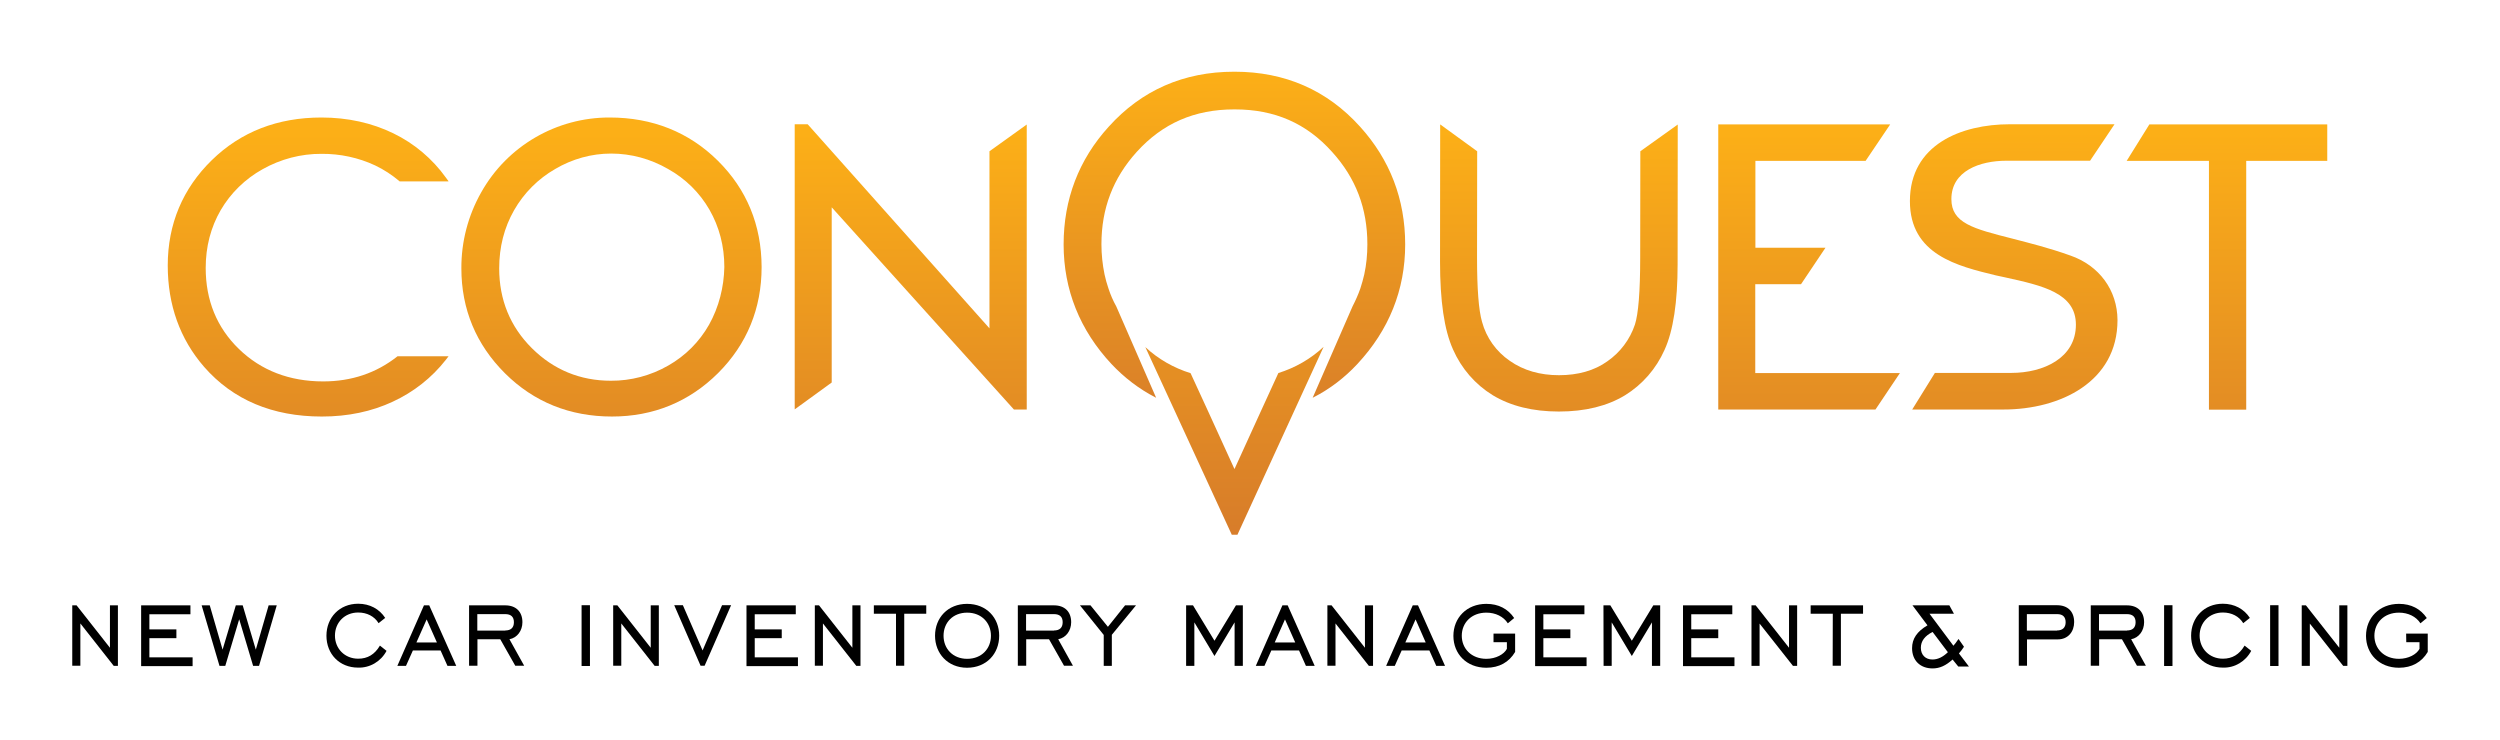 <?xml version="1.0" encoding="utf-8"?>
<!-- Generator: Adobe Illustrator 23.0.3, SVG Export Plug-In . SVG Version: 6.00 Build 0)  -->
<svg version="1.1" id="Layer_1" xmlns="http://www.w3.org/2000/svg" xmlns:xlink="http://www.w3.org/1999/xlink" x="0px" y="0px"
	 viewBox="0 0 1851 548" style="enable-background:new 0 0 1851 548;" xml:space="preserve">
<style type="text/css">
	.st0{fill:url(#SVGID_1_);}
	.st1{fill:url(#SVGID_2_);}
	.st2{fill:url(#SVGID_3_);}
	.st3{fill:url(#SVGID_4_);}
	.st4{fill:url(#SVGID_5_);}
	.st5{fill:url(#SVGID_6_);}
	.st6{fill:url(#SVGID_7_);}
	.st7{fill:url(#SVGID_8_);}
	.st8{fill:url(#SVGID_9_);}
</style>
<g>
	
		<linearGradient id="SVGID_1_" gradientUnits="userSpaceOnUse" x1="674.256" y1="-304.743" x2="674.256" y2="1.22" gradientTransform="matrix(1 0 0 1 0 400.046)">
		<stop  offset="1.000000e-02" style="stop-color:#FCAF17"/>
		<stop  offset="1" style="stop-color:#D77C2A"/>
	</linearGradient>
	<path class="st0" d="M732.6,243.1L598,92h-9.6v211.1l27.4-19.9V153.5l134.9,149.7h9.5v-211l-27.6,19.8V243.1z"/>
	
		<linearGradient id="SVGID_2_" gradientUnits="userSpaceOnUse" x1="914.041" y1="-349" x2="914.041" y2="-1.551" gradientTransform="matrix(1 0 0 1 0 400.046)">
		<stop  offset="1.000000e-02" style="stop-color:#FCAF17"/>
		<stop  offset="1" style="stop-color:#D77C2A"/>
	</linearGradient>
	<path class="st1" d="M980,256.8c-9.5,8.9-21,15.5-33.5,19.4L933.3,305L914,347.3L894.7,305l-13.2-28.7
		c-12.5-3.9-23.9-10.4-33.5-19.3l19,41.2l45,97.7h4.2L980,256.8z"/>
	
		<linearGradient id="SVGID_3_" gradientUnits="userSpaceOnUse" x1="914.041" y1="-348.729" x2="914.041" y2="-79.612" gradientTransform="matrix(1 0 0 1 0 400.046)">
		<stop  offset="1.000000e-02" style="stop-color:#FCAF17"/>
		<stop  offset="1" style="stop-color:#D77C2A"/>
	</linearGradient>
	<path class="st2" d="M913.8,81c-29.4,0-53,10.3-72.2,31.5c-17.5,19.4-26.1,41.8-26.1,68.4c0,7.5,0.8,15,2.3,22.3
		c0.8,3.5,1.7,7,2.9,10.4c1.5,4.6,3.4,9,5.8,13.3l29.5,67.6l-0.6-0.3c-12.2-6.3-23.1-14.7-32.5-24.7c-23.4-25.1-35.4-55-35.4-88.5
		c0-33.4,11.2-62.8,33.4-87.2c24.3-27,55.6-40.7,92.8-40.7h0.5c37.2,0,68.5,13.7,92.8,40.7c22.1,24.4,33.4,53.7,33.4,87.2
		c0,33.6-12,63.4-35.4,88.5c-9.3,10-20.3,18.5-32.5,24.7l-0.6,0.3l29.5-67.6c2.2-4.3,4.2-8.7,5.8-13.3c1.1-3.4,2.1-6.9,2.9-10.4
		c1.6-7.3,2.3-14.8,2.3-22.3c0-26.6-8.5-49-26.1-68.4C967.3,91.3,943.8,81,914.3,81L913.8,81L913.8,81z"/>
	
		<linearGradient id="SVGID_4_" gradientUnits="userSpaceOnUse" x1="227.999" y1="-304.695" x2="227.999" y2="1.268" gradientTransform="matrix(1 0 0 1 0 400.046)">
		<stop  offset="1.000000e-02" style="stop-color:#FCAF17"/>
		<stop  offset="1" style="stop-color:#D77C2A"/>
	</linearGradient>
	<path class="st3" d="M294.3,263.8c-15.6,12.4-34.1,18.6-55,18.6c-25,0-46-8.1-62.4-24s-24.6-36.1-24.6-60
		c0-15.8,3.8-30.2,11.1-42.8c7.4-12.7,18.2-23.2,31-30.3c13.3-7.5,28.4-11.5,43.7-11.4c13.7-0.1,27.3,2.8,39.7,8.6
		c6.5,3.1,12.6,7.1,18.1,11.8h36l0.2-0.1l-1.9-2.6c-10-14-23.5-25.4-39-32.9c-15.8-7.7-33.8-11.7-53.2-11.7
		c-32.5,0-59.7,10.6-81.2,31.6s-32.6,47.3-32.6,78c0,29.1,9,54.4,26.9,75c21.3,24.4,50.6,36.8,87.2,36.8c19.3,0,36.9-3.7,52.5-11
		c15.4-7.1,28.9-17.7,39.3-31l2-2.6L294.3,263.8L294.3,263.8z"/>
	
		<linearGradient id="SVGID_5_" gradientUnits="userSpaceOnUse" x1="452.724" y1="-304.695" x2="452.724" y2="1.268" gradientTransform="matrix(1 0 0 1 0 400.046)">
		<stop  offset="1.000000e-02" style="stop-color:#FCAF17"/>
		<stop  offset="1" style="stop-color:#D77C2A"/>
	</linearGradient>
	<path class="st4" d="M531.5,119C510.1,97.8,483,87,451.4,87c-39.3-0.1-75.8,21-95.1,55.4c-9.7,17.1-14.8,36.5-14.7,56.3
		c0,30.2,10.9,56.4,32.3,77.7s48.1,32,79.2,32c30.7,0,57.2-10.9,78.6-32.2c21.4-21.4,32.2-47.9,32.2-78.5
		C563.8,166.7,552.9,140.2,531.5,119L531.5,119z M525,240.4c-7.2,12.7-17.6,23.1-30.3,30.3c-12.9,7.4-27.6,11.3-42.4,11.2
		c-22.7,0-42.4-8.1-58.5-24.1c-16.1-16-24.2-35.9-24.2-59.1c0-15.8,3.7-30.2,11-43c7.3-12.8,17.8-23.3,30.5-30.6
		c12.6-7.4,26.8-11.4,41.4-11.4c14.8,0,29.3,4,42.1,11.4c12.8,7.1,23.4,17.5,30.7,30.2c7.2,12.6,11,26.8,11,42.4
		C536,212.6,532.3,227.3,525,240.4z"/>
	
		<linearGradient id="SVGID_6_" gradientUnits="userSpaceOnUse" x1="1339.305" y1="-304.743" x2="1339.305" y2="1.162" gradientTransform="matrix(1 0 0 1 0 400.046)">
		<stop  offset="1.000000e-02" style="stop-color:#FCAF17"/>
		<stop  offset="1" style="stop-color:#D77C2A"/>
	</linearGradient>
	<path class="st5" d="M1299.6,210.4h33.9l18.1-27h-51.9v-64.3h81.6l18.2-27h-127.3v211.1h116.4l18.1-27h-107.1v-65.9H1299.6z"/>
	
		<linearGradient id="SVGID_7_" gradientUnits="userSpaceOnUse" x1="1648.86" y1="-304.743" x2="1648.86" y2="1.22" gradientTransform="matrix(1 0 0 1 0 400.046)">
		<stop  offset="1.000000e-02" style="stop-color:#FCAF17"/>
		<stop  offset="1" style="stop-color:#D77C2A"/>
	</linearGradient>
	<path class="st6" d="M1591.4,92.1l-16.8,27h60.9v184.2h27.6V119.1h60v-27H1591.4z"/>
	
		<linearGradient id="SVGID_8_" gradientUnits="userSpaceOnUse" x1="1490.812" y1="-305.954" x2="1490.812" y2="6.674889e-02" gradientTransform="matrix(1 0 0 1 0 400.046)">
		<stop  offset="1.000000e-02" style="stop-color:#FCAF17"/>
		<stop  offset="1" style="stop-color:#D77C2A"/>
	</linearGradient>
	<path class="st7" d="M1532.9,189.2c-15.9-5.7-30.2-9.2-42.8-12.5c-29.2-7.4-45.3-11.5-45.3-29.3c0-20.9,21.1-28.4,40.8-28.4h61.9
		l18.1-27h-77.6c-35.8,0-73.9,15-73.9,56.9c0,39.7,35.3,48.1,63.7,55l6.5,1.4c28.3,6.2,52.7,11.7,52.7,35.1
		c0,24.6-23.9,35.7-47.8,35.7h-56.6l-16.8,27.1h67.6c42,0,84.4-20.5,84.4-66.2C1567.7,214.9,1554.3,196.6,1532.9,189.2L1532.9,189.2
		z"/>
	
		<linearGradient id="SVGID_9_" gradientUnits="userSpaceOnUse" x1="1154.13" y1="-305.916" x2="1154.13" y2="4.740640e-02" gradientTransform="matrix(1 0 0 1 0 400.046)">
		<stop  offset="1.000000e-02" style="stop-color:#FCAF17"/>
		<stop  offset="1" style="stop-color:#D77C2A"/>
	</linearGradient>
	<path class="st8" d="M1154.2,304.7c-19.4,0-35.8-4.1-49-12.1c-13-8-23.2-19.8-29.4-33.9c-6.5-14.5-9.6-35.8-9.6-64.9l0.1-101.7
		l27.4,19.9l-0.1,78.9c0,22.9,1.2,38.8,3.7,47.4c3.2,11.8,10.5,22,20.6,28.9c10.1,7.1,22.4,10.6,36.4,10.6c14,0,26.2-3.4,35.8-10.3
		c9.5-6.6,16.7-16.1,20.4-27.2c2.5-7.7,3.9-24.2,3.9-49.4l0.1-78.9l27.7-19.8l-0.1,103.5c0,27.9-3.2,49.2-9.7,63.4
		c-6.2,13.9-16.3,25.6-29.3,33.6C1190.1,300.6,1173.7,304.7,1154.2,304.7L1154.2,304.7z"/>
	<path d="M53.6,448.2h3.1l24.7,31.4v-31.4h5.9V493h-3.1l-24.7-31.4v31.3h-6v-44.7H53.6z"/>
	<path d="M104.5,448.2H141v6.6h-30.4v11.2h20v6.5h-20v14.2h32v6.5h-38.1V448.2z"/>
	<path d="M149.3,448.2h6l9.5,32.8l9.8-32.8h5.1l9.7,32.8l9.5-32.8h6L191.8,493h-4.4l-10.3-34.5L166.8,493h-4.3L149.3,448.2z"/>
	<path d="M265.1,494.3c-13.8,0-23.4-10.1-23.4-23.6c0-13.5,9.7-23.7,23.5-23.7c8.6,0,15.7,3.9,20,10.5l-4.9,3.9
		c-3.1-5.1-8.6-7.9-15.1-7.9c-10,0-17.2,7.4-17.2,17.1s7.3,17.1,17.2,17.1c7,0,12.2-3.1,16.1-9.7l4.9,3.9
		C282,489.8,273.8,494.6,265.1,494.3L265.1,494.3z"/>
	<path d="M313.9,448.2h3.9l20,44.8h-6.5l-5.1-11.4h-20.5l-5.1,11.4h-6.4L313.9,448.2z M323.5,475.7l-7.6-17.1l-7.6,17.1H323.5
		L323.5,475.7z"/>
	<path d="M353.4,492.9h-6.1v-44.7h26.8c7.9,0,12.7,4.7,12.7,12.5c0,6.2-3.8,11.5-9.6,12.6l10.9,19.6h-6.6l-11.1-19.6h-16.9V492.9z
		 M374.1,466.8c4.2,0,6.4-2.1,6.4-6.1c0-4-2.2-6-6.4-6h-20.7v12.2h20.7V466.8z"/>
	<path d="M430.6,448.1h6.2v45h-6.2V448.1z"/>
	<path d="M454,448.2h3.1l24.7,31.4v-31.4h6V493h-3.1L460,461.6v31.3h-6V448.2z"/>
	<path d="M518.7,492.9l-19.5-44.8h6.4l14.6,33.5l14.4-33.5h6.7l-19.6,44.8H518.7z"/>
	<path d="M552.7,448.2h36.5v6.6h-30.4v11.2h20v6.5h-20v14.2h32v6.5h-38.1V448.2z"/>
	<path d="M603.3,448.2h3.1l24.7,31.4v-31.4h6V493H634l-24.7-31.4v31.3h-6L603.3,448.2L603.3,448.2z"/>
	<path d="M663.4,454.4H647v-6.2h38.8v6.2h-16.3v38.5h-6.1V454.4L663.4,454.4z"/>
	<path d="M692.3,470.7c0-13.3,9.5-23.6,23.7-23.6c14.3,0,23.8,10.2,23.8,23.6c0,13.4-9.5,23.7-23.8,23.7S692.3,483.8,692.3,470.7z
		 M733.7,470.7c0-9.5-6.9-17.1-17.6-17.1c-10.7,0-17.5,7.5-17.5,17.1c0,9.6,6.9,17.1,17.5,17.1C726.9,487.8,733.7,480.2,733.7,470.7
		L733.7,470.7z"/>
	<path d="M759.7,492.9h-6.1v-44.7h26.8c7.9,0,12.7,4.7,12.7,12.5c0,6.2-3.8,11.5-9.6,12.6l10.9,19.6h-6.6l-11.1-19.6h-16.9V492.9z
		 M780.4,466.8c4.2,0,6.4-2.1,6.4-6.1c0-4-2.2-6-6.4-6h-20.7v12.2h20.7V466.8z"/>
	<path d="M817.2,470.1l-17.6-21.9h7.8l12.9,15.9l12.7-15.9h8.1L823.2,470v23h-6V470.1L817.2,470.1z"/>
	<path d="M878.2,448.2h5.1l15.9,26.2l15.9-26.2h5.1V493h-6.1v-32.2l-14.9,24.9l-14.9-24.9V493h-6.1V448.2L878.2,448.2z"/>
	<path d="M949.5,448.2h3.9l20,44.8h-6.5l-5.1-11.4h-20.5l-5.1,11.4h-6.4L949.5,448.2z M959,475.7l-7.6-17.1l-7.6,17.1H959L959,475.7
		z"/>
	<path d="M982.8,448.2h3.1l24.7,31.4v-31.4h6V493h-3.1l-24.7-31.4v31.3h-6V448.2z"/>
	<path d="M1046,448.2h3.9l20,44.8h-6.5l-5.1-11.4h-20.5l-5.1,11.4h-6.4L1046,448.2z M1055.6,475.7l-7.5-17.1l-7.6,17.1H1055.6z"/>
	<path d="M1105.8,469.1h16v13.6c-4.5,7.6-11.8,11.7-21.3,11.7c-14.7,0-24.4-10.3-24.4-23.6c0-13.3,9.8-23.7,24.4-23.7
		c9,0,16,3.7,20.6,10.5l-4.7,3.9c-3.2-5-9.1-7.9-15.9-7.9c-11.1,0-18.2,7.6-18.2,17.1s7.1,17.1,18.2,17.1c7,0,13.1-3.3,15.2-7.4
		v-4.9h-9.9L1105.8,469.1L1105.8,469.1z"/>
	<path d="M1136.6,448.2h36.5v6.6h-30.4v11.2h20v6.5h-20v14.2h32v6.5h-38.1V448.2z"/>
	<path d="M1187.2,448.2h5.1l15.9,26.2l15.9-26.2h5.1V493h-6.1v-32.2l-14.9,24.9l-14.9-24.9V493h-6L1187.2,448.2z"/>
	<path d="M1246.1,448.2h36.5v6.6h-30.4v11.2h20v6.5h-20v14.2h32v6.5h-38.1V448.2z"/>
	<path d="M1296.8,448.2h3.1l24.7,31.4v-31.4h6V493h-3.1l-24.7-31.3V493h-6V448.2z"/>
	<path d="M1357,454.4h-16.4v-6.2h38.8v6.2h-16.4v38.5h-6.1L1357,454.4L1357,454.4z"/>
	<path d="M1430.9,494.9c-9.2,0-15.2-5.9-15.2-15c0-7,3.7-12.4,11.4-16.9l-11.1-14.8h27.3l3.4,6.2h-18.1l17.7,23.7
		c1.2-1.3,2.2-2.7,3.2-4.2l0.6-0.8l4,5.7l-0.2,0.4c-1,1.6-2.2,3.1-3.5,4.6l7.4,9.7h-7.9l-4.2-5.2
		C1440.7,492.8,1436.2,494.9,1430.9,494.9L1430.9,494.9z M1430.9,467.9c-5.8,2.9-8.7,6.8-8.7,11.7c0,5.3,3.4,8.7,8.6,8.7
		c3.9,0,7.7-1.8,11.4-5.4L1430.9,467.9z"/>
	<path d="M1500.8,492.9h-6.1v-44.8h28.3c8,0,12.7,4.7,12.7,12.5c0,7.1-4.5,12.8-12.1,12.8h-22.8V492.9z M1523,466.8
		c4.2,0,6.4-2.2,6.4-6.1s-2.1-6-6.2-6h-22.5v12.2h22.3V466.8z"/>
	<path d="M1554.1,492.9h-6.1v-44.7h26.8c7.9,0,12.7,4.7,12.7,12.5c0,6.2-3.8,11.5-9.6,12.6l10.9,19.6h-6.6l-11.1-19.6h-16.9V492.9z
		 M1574.8,466.8c4.2,0,6.4-2.1,6.4-6.1c0-4-2.2-6-6.4-6h-20.7v12.2h20.7V466.8z"/>
	<path d="M1602.3,448.1h6.2v45h-6.2V448.1z"/>
	<path d="M1645.8,494.3c-13.8,0-23.5-10.1-23.5-23.6c0-13.5,9.7-23.7,23.5-23.7c8.6,0,15.7,3.9,20,10.5l-4.9,3.9
		c-3.1-5.1-8.6-7.9-15.1-7.9c-10,0-17.2,7.4-17.2,17.1s7.3,17.1,17.2,17.1c7,0,12.2-3.1,16.1-9.7l4.9,3.9
		C1662.6,489.8,1654.5,494.6,1645.8,494.3L1645.8,494.3z"/>
	<path d="M1680.8,448.1h6.2v45h-6.2V448.1z"/>
	<path d="M1704.2,448.2h3.1l24.7,31.4v-31.4h6V493h-3.1l-24.7-31.3V493h-6V448.2z"/>
	<path d="M1781.5,469.1h16v13.6c-4.5,7.6-11.8,11.7-21.3,11.7c-14.7,0-24.4-10.3-24.4-23.6c0-13.3,9.8-23.7,24.4-23.7
		c9,0,16,3.7,20.6,10.5l-4.7,3.9c-3.2-5-9.1-7.9-15.9-7.9c-11.1,0-18.2,7.6-18.2,17.1s7.1,17.1,18.2,17.1c7,0,13.1-3.3,15.2-7.4
		v-4.9h-9.8L1781.5,469.1L1781.5,469.1z"/>
</g>
</svg>
